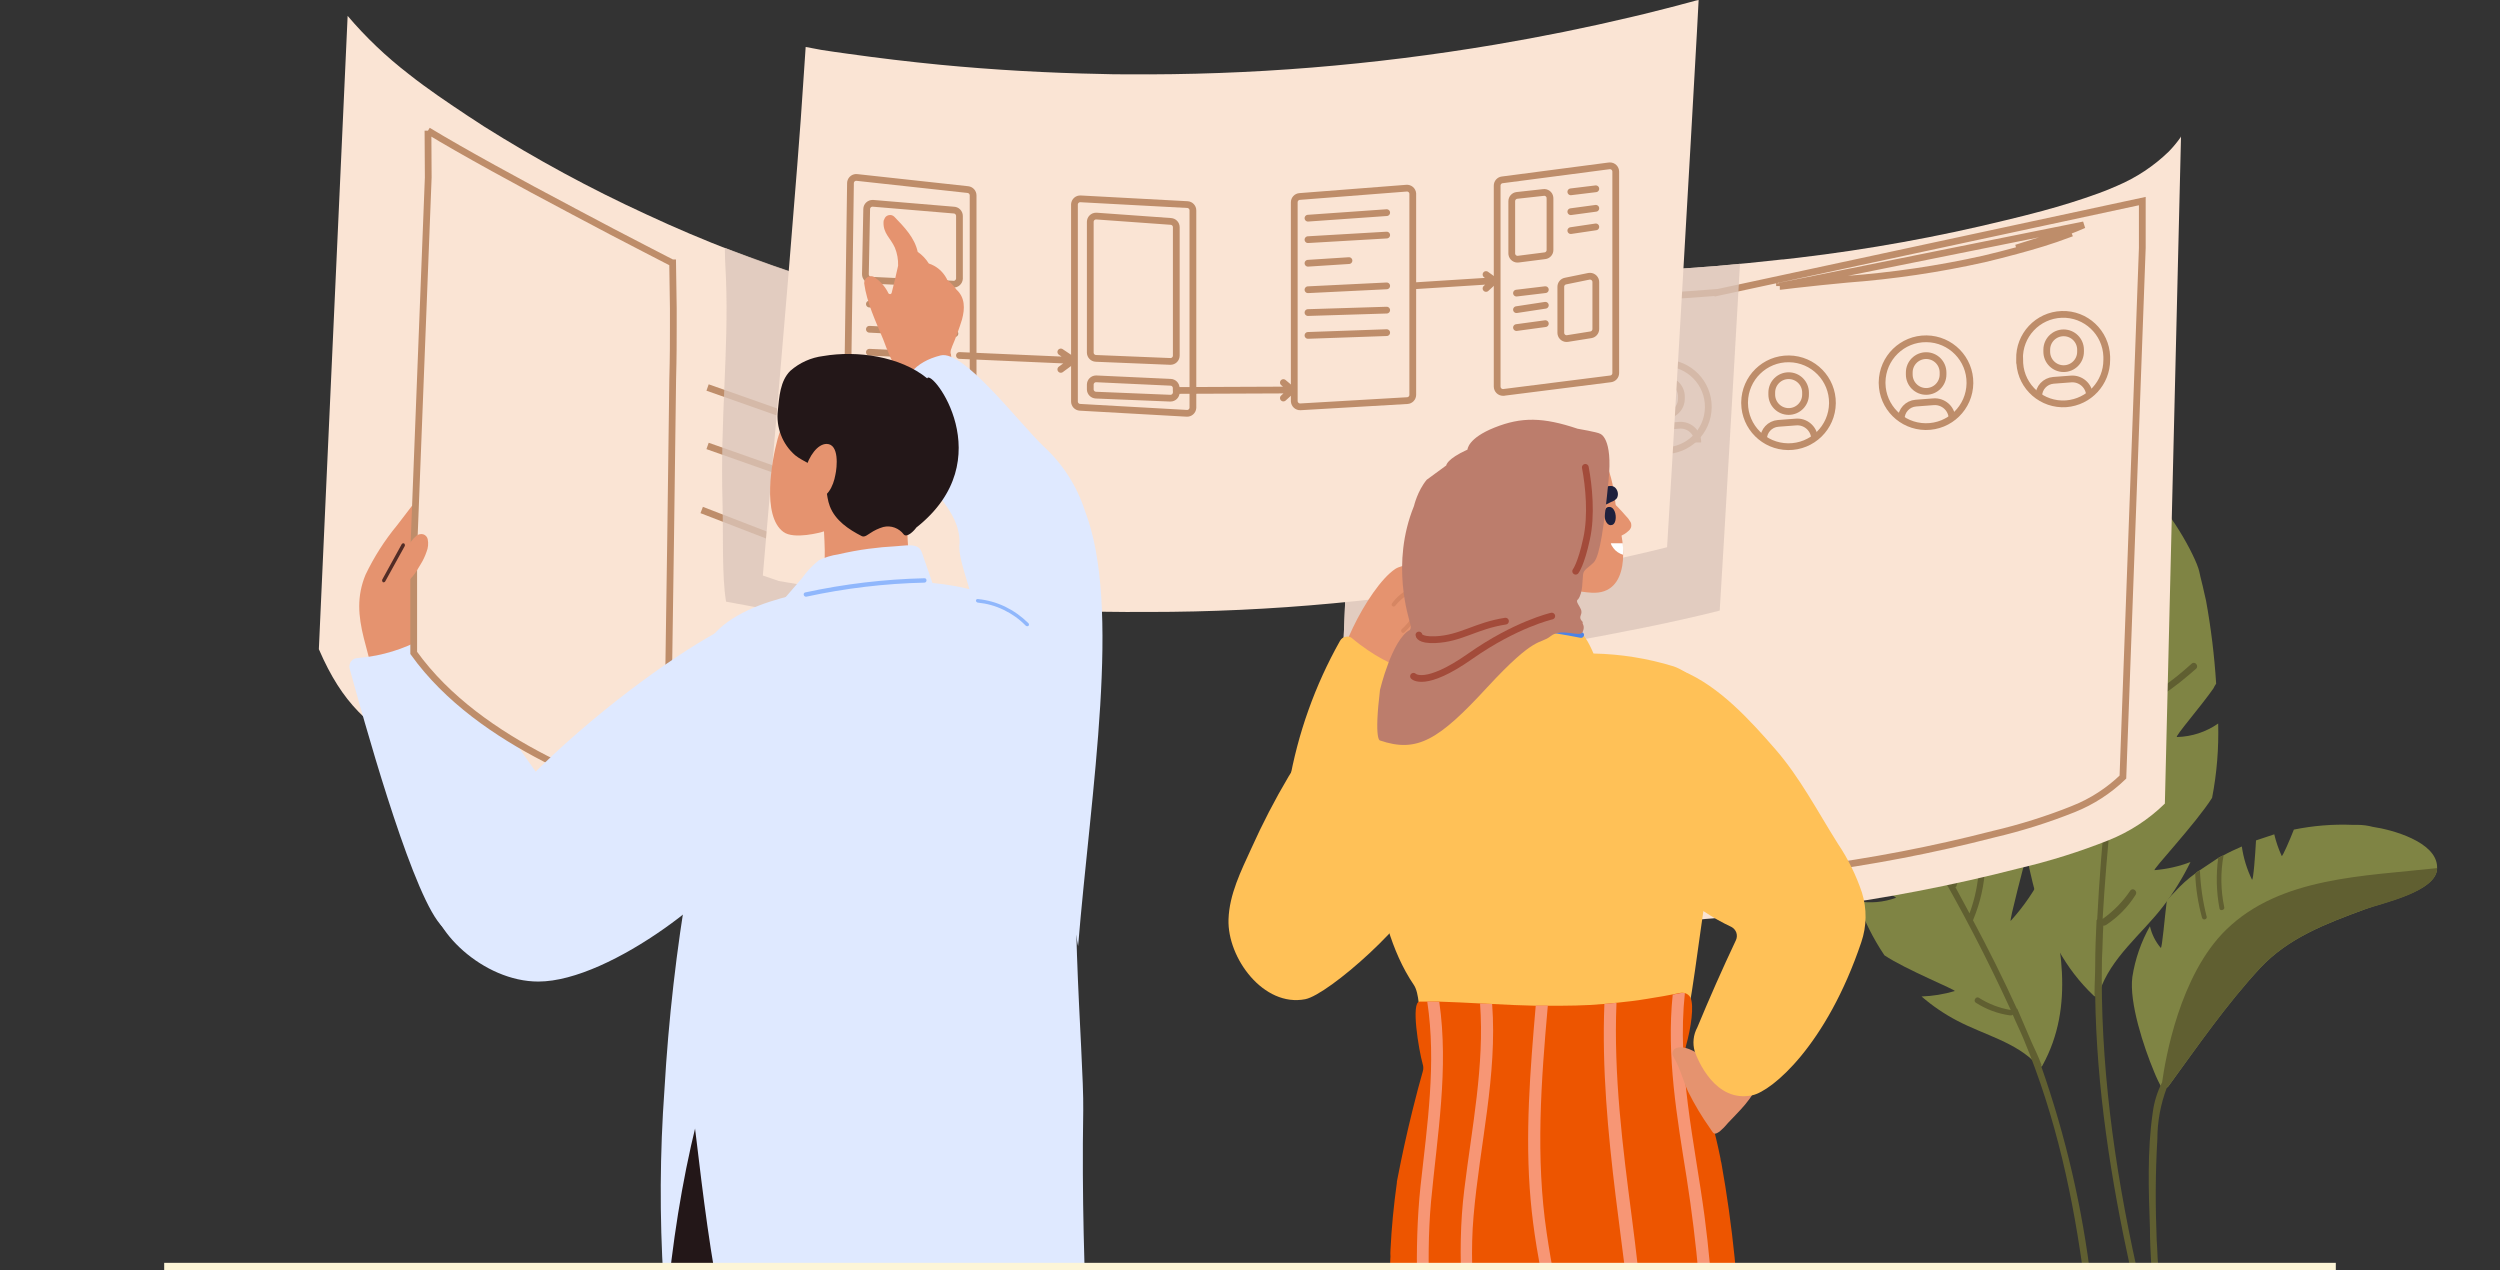 <?xml version="1.0" encoding="UTF-8"?>
<svg id="Layer_1" data-name="Layer 1" xmlns="http://www.w3.org/2000/svg" xmlns:xlink="http://www.w3.org/1999/xlink" viewBox="0 0 370 188">
  <rect x="0" y="0" width="370" height="188" fill="#333333" stroke="none"/>
  <defs>
    <style>
      .cls-1, .cls-2, .cls-3, .cls-4 {
        fill: none;
      }

      .cls-1, .cls-3, .cls-5 {
        stroke: #be8d6a;
      }

      .cls-6 {
        fill: #e5936f;
      }

      .cls-7 {
        fill: rgba(219, 197, 186, .78);
      }

      .cls-8 {
        fill: #fff;
      }

      .cls-9 {
        fill: #231718;
      }

      .cls-10 {
        fill: #44479c;
      }

      .cls-11 {
        fill: #512c26;
      }

      .cls-12 {
        fill: #d68663;
      }

      .cls-13 {
        fill: #605f31;
      }

      .cls-14 {
        clip-path: url(#clippath-1);
      }

      .cls-3, .cls-4, .cls-15 {
        stroke-linecap: round;
        stroke-linejoin: round;
      }

      .cls-16 {
        fill: #fdf5d7;
      }

      .cls-17, .cls-5 {
        fill: #fae4d4;
      }

      .cls-4 {
        stroke: #a34b3a;
      }

      .cls-18 {
        fill: #dfe9ff;
      }

      .cls-19 {
        fill: #90b7fc;
      }

      .cls-20 {
        fill: #ed5500;
      }

      .cls-21 {
        fill: #1e203d;
      }

      .cls-22 {
        fill: #ffc157;
      }

      .cls-23 {
        fill: #7f8444;
      }

      .cls-24 {
        fill: #bc7d6c;
      }

      .cls-25 {
        clip-path: url(#clippath);
      }

      .cls-26 {
        fill: #f79675;
      }

      .cls-15 {
        fill: #4b83e8;
        stroke: #4b83e8;
        stroke-width: .5px;
      }
    </style>
    <clipPath id="clippath">
      <rect class="cls-2" width="370" height="188"/>
    </clipPath>
    <clipPath id="clippath-1">
      <path class="cls-2" d="M322.73,20.32c-.52.74-1.1,1.44-1.73,2.09-2.22,2.16-4.82,3.88-7.67,5.09-.9.4-1.81.77-2.72,1.1-2.75,1-5.56,1.87-8.39,2.63-1.8.49-3.61.94-5.41,1.37-10.08,2.47-20.31,4.32-30.62,5.54l-2.29.26h-.14c-3.33.38-6.7.71-10.1,1-6.07.49-12.15.82-18.23,1h-1.62c-10.26.33-23.47.55-32.74.22v.6l-.19,4.46-.47,11.42-.73,17.48-2.6,63,3.66.13c10.32.38,26.9-.42,37.17-.84s20.57-1.22,30.79-2.56c10.16-1.31,20.23-3.25,30.15-5.81,4.51-1.05,8.93-2.44,13.23-4.15,3.1-1.24,5.93-3.08,8.32-5.42l2.39-98.75-.06.14Z"/>
    </clipPath>
  </defs>
  <g class="cls-25">
    <g>
      <path class="cls-18" d="M123.07,105.33c-1.57-7.32-7.87-8.07-12.75-7.46-.57.8-1.08,1.67-1.53,2.6-5.73,19.49-9.25,39.96-10.45,60.77-.68,9.38-.73,18.83-.15,28.22.01.3.07.59.17.86.1.27.24.51.42.7.18.2.38.34.6.43.22.08.45.1.68.08,5.11-1.04,12.66-3.41,16.45-2.89h0c.64.95,2,1.02,2.16-.51,2.47-20.31,1.08-41.03,3.48-61.39.36-3.06.58-6.14.77-9.24.26-3.8.98-8.37.15-12.18Z"/>
      <path class="cls-23" d="M322.19,109.08c2.19-.05,4.31-.75,6.1-2,.1,3.69-.2,7.38-.9,11-2.4,3.8-9,10.8-8.5,10.7,1.81-.15,3.6-.55,5.3-1.2-1.12,2.29-2.46,4.47-4,6.5-3.2,4.2-7.8,7.6-9.5,12.8,0,.11-.09.19-.2.2,0,.3-.4.5-.6.3-8.6-8.1-10.2-20.4-11.4-31.5-.1-.5-.1-1-.2-1.6,2.31,2.42,4.98,4.47,7.9,6.1.4.2-5.4-9-8.2-13.2.05-2.7.56-5.37,1.5-7.9,2-5.3,5.5-10.3,8.8-15,.1-.2.3-.4.4-.6.87,2.38,2.12,4.61,3.7,6.6.3.4-.6-6.7-1.2-10,.8-1,1.7-2.1,2.6-3.1,1.2-1.3,2.6-3.6,4.6-3.3s6.6,8.4,7.1,10.7c.2,1,.5,2,.7,3,.1.4.2.9.3,1.3.74,4.07,1.24,8.17,1.5,12.3-.15.22-.29.45-.4.7-1.8,2.6-5.8,7.2-5.4,7.2Z"/>
      <path class="cls-13" d="M314.39,105c4.2-.6,7.5-3.3,10.6-6,.5-.4-.1-1.2-.6-.8-2.9,2.6-6,5.1-9.9,5.8.9-6.3,2-12.5,3.2-18.7.1-.6-.8-.8-1-.1-1.6,8.2-3,16.5-4,24.8-2.42-3.43-4.3-7.21-5.6-11.2-.2-.6-1.1-.2-.9.4,1.37,4.22,3.39,8.21,6,11.8.1.12.24.2.4.2-.2,1.8-.4,3.6-.6,5.5-1.78-2.16-3.19-4.59-4.2-7.2-.2-.6-1.1-.2-.9.4,1.11,2.91,2.7,5.61,4.7,8q.1.1.2.1c-.6,6-1.1,12-1.4,18q0,.1-.1.2c-.1,2.2-.2,4.4-.2,6.6,0,1.4-.1,2.9-.1,4.3,0,.1,0,.3.1.3.2,13.6,2.3,27,5.2,40.3.3-.1.6-.1.9-.2-3.3-15-5.4-30.2-5.1-45.6.1-1.6.1-3.2.2-4.9.14.01.28-.02.4-.1,1.78-1.16,3.28-2.7,4.4-4.5.3-.5-.4-1.1-.8-.6-1.1,1.64-2.49,3.06-4.1,4.2.6-10.4,1.7-20.7,3.2-31h0Z"/>
      <path class="cls-23" d="M280.59,132.88c-1.82.66-3.79.83-5.7.5.99,2.83,2.33,5.51,4,8,3.1,2.1,10.8,5.2,10.4,5.3-1.59.47-3.24.74-4.9.8,1.62,1.4,3.4,2.61,5.3,3.6,4,2.1,8.8,3.2,11.8,6.5.05.06.12.09.2.1.1.2.5.3.6,0,4.9-8.9,2.6-18.6.5-27.4l-.3-1.2c-1.29,2.61-2.94,5.04-4.9,7.2-.3.3,2-8.5,3.1-12.6-.86-2.01-2.08-3.84-3.6-5.4-3.3-3.4-7.7-6-11.9-8.4-.18-.08-.35-.18-.5-.3-.05,2.12-.46,4.21-1.2,6.2-.1.4-1.5-5.3-1.9-7.9-1-.5-2-1-3.1-1.5-1.4-.6-3.2-1.9-4.9-1s-3.1,8.4-2.9,10.4c.1.8.2,1.7.3,2.5.02.37.09.74.2,1.1.6,3.3,1.4,6.6,2.3,9.8l.6.3c2,1.1,6.8,3.3,6.5,3.4Z"/>
      <path class="cls-13" d="M309.49,189.68c-1.29-10.87-3.77-21.57-7.4-31.9,0-.1.1-.2,0-.3-.4-1.1-.9-2.1-1.4-3.2-.7-1.6-1.4-3.3-2.1-4.9,0-.06-.04-.1-.1-.1h0c-2-4.4-4.2-8.8-6.5-13.1.05-.05.09-.12.1-.2,1-2.42,1.58-4.99,1.7-7.6,0-.5-.9-.5-.9,0-.12,2.32-.59,4.62-1.4,6.8l-2.1-3.9c.1,0,.2-.1.2-.3,1.15-3.48,1.72-7.13,1.7-10.8,0-.5-.9-.5-.9,0,.09,3.46-.42,6.91-1.5,10.2-3.3-5.9-6.9-11.7-10.7-17.4-.3-.4-1.1,0-.8.4,2.9,4.3,5.6,8.6,8.2,13-3.6.8-6.9-.2-10.1-1.1-.5-.2-.8.6-.3.8,3.5,1,7,2,10.8,1.1h0c4.24,7.23,8.11,14.68,11.6,22.3-1.67-.28-3.27-.89-4.7-1.8-.4-.3-.9.4-.5.7,1.54,1,3.28,1.65,5.1,1.9.2,0,.3,0,.4-.1.5,1.2,1.1,2.4,1.6,3.6,4.8,11.5,7.4,23.6,9,35.9.33.05.67.05,1,0Z"/>
      <path class="cls-23" d="M360.69,128.48c0,3.5-8.2,5.1-10.7,6.1-5.7,2.1-11.3,4.2-15.5,8.7-5,5.4-9.2,11.5-13.5,17.4-.21.34-.62.5-1,.4-.46-.8-.86-1.64-1.2-2.5-1.5-3.6-3.7-10.2-3.2-14,.41-2.64,1.29-5.18,2.6-7.5.27,1.18.81,2.28,1.6,3.2.2.2.6-4.7.9-7,.37-.46.78-.89,1.2-1.3.9-1,1.91-1.91,3-2.7.21-.2.44-.37.7-.5l2.7-1.8c.26-.15.52-.29.8-.4.9-.5,1.8-.9,2.7-1.3.24,1.7.75,3.36,1.5,4.9.2.3.5-3.9.6-5.8l2.7-.9c.26,1.1.63,2.17,1.1,3.2.1.2,1.3-2.6,1.8-3.9,2.86-.58,5.78-.82,8.7-.7h.7c.78,0,1.55.1,2.3.3,2.8.4,9.4,2.2,9.5,5.9v.2Z"/>
      <path class="cls-13" d="M329.49,137.58c-6.9,6.7-9,19.1-9.5,22.6-.73,1.44-1.21,3-1.4,4.6-.8,5.5-.6,11.4-.4,17,0,1.8.1,3.7.2,5.5.3-.1.6-.1,1-.2-.1-1.2-.1-2.3-.2-3.5-.2-5-.2-10,.1-15,0-2.6.48-5.17,1.4-7.6l.3-.3c4.3-5.9,8.6-12.1,13.5-17.4,4.2-4.5,9.8-6.6,15.5-8.7,2.6-.9,10.7-2.6,10.7-6.1-10.8,1.2-23.2,1.3-31.2,9.1Z"/>
      <path class="cls-17" d="M322.73,20.32c-.52.74-1.1,1.44-1.73,2.09-2.22,2.16-4.82,3.88-7.67,5.09-.9.4-1.81.77-2.72,1.1-2.75,1-5.56,1.87-8.39,2.63-1.8.49-3.61.94-5.41,1.37-10.08,2.47-20.31,4.32-30.62,5.54l-2.29.26h-.14c-3.33.38-6.7.71-10.1,1-6.07.49-12.15.82-18.23,1h-1.62c-10.26.33-23.47.55-32.74.22v.6l-.19,4.46-.47,11.42-.73,17.48-2.6,63,3.66.13c10.32.38,26.9-.42,37.17-.84s20.57-1.22,30.79-2.56c10.16-1.31,20.23-3.25,30.15-5.81,4.51-1.05,8.93-2.44,13.23-4.15,3.1-1.24,5.93-3.08,8.32-5.42l2.39-98.75-.06.14Z"/>
      <path class="cls-1" d="M243.85,59v-.3c0-1.38,1.12-2.5,2.5-2.5s2.5,1.12,2.5,2.5v.3c0,1.38-1.12,2.5-2.5,2.5s-2.5-1.12-2.5-2.5Z"/>
      <path class="cls-1" d="M243.76,65.48h0c0-1.23.94-2.25,2.17-2.34l2.62-.2c1.4-.1,2.62.94,2.72,2.34,0,.07,0,.13,0,.2h0"/>
      <path class="cls-1" d="M254.26,43.27c-5.5.45-11,.75-16.52.94h-1.47c-9.14.29-20.86.49-29.24.21v.12h0l-.17,4h0v1l-.43,9.46h0l-.65,15.89h0l-2.35,56.81,2.89.11h0c8.29.3,21.09-.25,30.36-.64l3.25-.13c9.28-.39,18.6-1.11,27.83-2.33h0c9.18-1.18,18.28-2.93,27.24-5.24,4.06-.95,8.04-2.2,11.91-3.75l.17.39-.17-.39c2.71-1.09,5.18-2.69,7.28-4.71l2.87-78.31v-6.94l-62.8,13.51ZM254.26,43.27h0v-.43.43ZM263.41,42.38h.13l2.08-.25c2.56-.3,5.15-.55,7.74-.8,6.81-.51,13.57-1.51,20.24-3,1.63-.39,3.27-.8,4.9-1.25,2.58-.69,5.13-1.46,7.63-2.4h0l-.16-.4M263.4,42.34l45-9.06c-.81.36-1.63.69-2.46,1M263.37,42.34v-.43.43ZM306,34.32c-2.48.93-5,1.69-7.59,2.39l7.59-2.39Z"/>
      <path class="cls-1" d="M258.2,59.68v-.14c.04-3.59,2.98-6.47,6.57-6.43,3.59.04,6.47,2.98,6.43,6.57s-2.98,6.47-6.57,6.43c-3.54-.04-6.39-2.89-6.43-6.43Z"/>
      <path class="cls-1" d="M262.22,58.4v-.3c0-1.38,1.12-2.5,2.5-2.5s2.5,1.12,2.5,2.5v.3c0,1.38-1.12,2.5-2.5,2.5s-2.5-1.12-2.5-2.5Z"/>
      <path class="cls-1" d="M261,65h0c0-1.23.95-2.25,2.17-2.34l2.62-.2c1.4-.12,2.64.92,2.76,2.32,0,.07,0,.15,0,.22h0"/>
      <path class="cls-1" d="M298.9,53.33v-.14c-.12-3.56,2.68-6.54,6.24-6.66s6.54,2.68,6.66,6.24c0,.17,0,.33,0,.5,0,3.4-2.61,6.22-6,6.49-3.55.25-6.63-2.43-6.87-5.97-.01-.15-.02-.3-.02-.46Z"/>
      <path class="cls-1" d="M302.92,52.06v-.3c0-1.38,1.12-2.5,2.5-2.5s2.5,1.12,2.5,2.5v.3c0,1.38-1.12,2.5-2.5,2.5s-2.5-1.12-2.5-2.5Z"/>
      <path class="cls-1" d="M301.73,58.63h0c0-1.22.95-2.24,2.17-2.34l2.62-.2c1.4-.1,2.63.95,2.73,2.35,0,.06,0,.12,0,.19h0"/>
      <path class="cls-1" d="M278.55,56.71v-.14c.04-3.59,2.98-6.47,6.57-6.43,3.59.04,6.47,2.98,6.43,6.57s-2.98,6.47-6.57,6.43c-3.54-.04-6.39-2.89-6.43-6.43Z"/>
      <path class="cls-1" d="M282.57,55.43v-.3c0-1.38,1.12-2.5,2.5-2.5s2.5,1.12,2.5,2.5h0v.3c0,1.38-1.12,2.5-2.5,2.5s-2.5-1.12-2.5-2.5Z"/>
      <path class="cls-1" d="M281.38,62h0c0-1.23.95-2.25,2.17-2.34l2.62-.2c1.4-.1,2.63.95,2.73,2.35,0,.06,0,.12,0,.19h0"/>
      <path class="cls-1" d="M239.83,60.28v-.14c.04-3.59,2.98-6.47,6.57-6.43,3.59.04,6.47,2.98,6.43,6.57-.04,3.59-2.98,6.47-6.57,6.43-3.54-.04-6.39-2.89-6.43-6.43Z"/>
      <g class="cls-14">
        <path class="cls-7" d="M258.72,9.48l-1.14.31h0l-.76.2-.73.2-1.75.45c-1.07.28-2.14.55-3.22.81l-1.76.42c-6.73,1.6-13.51,2.97-20.32,4.12-9,1.52-18.04,2.65-27.12,3.39-9.08.74-18.24,1.07-27.49,1-1.18,0-2.37,0-3.55-.05-8-.15-16-.6-24-1.37-4.52-.44-9.02-.98-13.51-1.61-1.36-.18-2.71-.38-4.06-.59l-2.28-.43s-.31,4.57-.39,5.77c-.31,5.18-1.22,16.54-2.23,28.83-1.52,18.31-3.29,38.66-3.72,43.63.09,0,2.27.79,2.36.81,9.07,1.58,18.2,2.75,27.38,3.52,9.18.77,18.3,1.12,27.36,1.06,9.09,0,18.16-.42,27.22-1.27,9.16-.84,18.28-2.07,27.35-3.7,7.13-1.29,15.15-2.83,22.16-4.61.11-1.19,3.81-64.93,4.42-76.29.09-1.57.17-3.13.25-4.7l-.47.1Z"/>
      </g>
      <path class="cls-13" d="M329.19,134.28c-.53-2.54-.57-5.15-.1-7.7-.3.1-.5.3-.8.4-.33,2.49-.27,5.03.2,7.5.1.4.8.2.7-.2Z"/>
      <path class="cls-13" d="M326.59,135.68c-.58-2.26-.91-4.57-1-6.9-.2.2-.5.3-.7.5.08,2.2.42,4.38,1,6.5.11.5.8.3.7-.1Z"/>
      <path class="cls-10" d="M243.72,100.84l-1.62,21.84-3.06.3.74-10-7.65.74-.74,10-3.09.28,1.62-21.83,3.06-.3-.72,9.67,7.65-.75.72-9.67,3.09-.28Z"/>
      <path class="cls-17" d="M147.51,48c-8.3-1.45-16.51-3.41-24.57-5.85l-1.72-.53c-4.24-1.33-8.43-2.79-12.58-4.38-4.41-1.69-8.74-3.53-13-5.52-8.28-3.8-16.29-8.15-24-13l-2-1.31c-.11-.06-.22-.13-.33-.21-3-2-6-4-8.86-6.27-3.29-2.54-6.31-5.41-9-8.58l-3.18,69.81-1.08,23.92c3.56,8.23,7.32,11.2,14,15.46,4.65,3,9.46,5.74,14.42,8.2,13.57,6.71,31.65,12.81,61.11,17.56,3.77.7,7.57,1.19,11.39,1.46l1.89-40.67.65-14.39,1.58-34.95c-5.23-.51.37.12-4.72-.75Z"/>
      <path class="cls-1" d="M104.72,57.35l14.65,5.17M104.72,66l14.65,5.17M103.85,75.48l15.52,6"/>
      <path class="cls-7" d="M123,42.59v-.46l-1.72-.53c-4.24-1.33-9.8-3.32-14-4.92v.14c0,1.53.11,3,.17,4.56.4,10.62-.86,20.43-.52,32.89.13,4.49-.11,11.16.53,14.78,0,0,6.85,1.25,6.87,1.27h.06s.04,0,.06,0c0,0,13.42,1.43,13.43,1.41,2.21-3.08-11.48-13.82-10.42-17.47,1.21-4.1,2.33-8.24,3.31-12.4,1.02-4.19,1.71-8.45,2.08-12.75.06-.8.1-1.61.13-2.42.05-1.36.06-2.73.02-4.1Z"/>
      <path class="cls-6" d="M62.41,78.71c.11-.63.19-1.27.28-1.9,0-.17-.11-.33-.17-.49-.25-.7-.81-1.25-1.52-1.49-.78,1-1.51,2-2.23,2.91-1.85,2.24-3.42,4.7-4.67,7.32-1.32,3.2-1.08,6.07-.26,9.37.43,1.74.94,3.46,1.36,5.21l.11.45c1.44.28,2.93,0,4.17-.8,1.24-.74,2.32-1.72,3.19-2.88-.47-1.64-.83-3.31-1.15-5l.16-.36c.51-1.11.77-2.31.76-3.53-.01-.63-.13-1.24-.35-1.83-.09-.3-.25-.57-.47-.79-.14-.13-.33-.2-.52-.2-.19,0-.38.07-.53.19h0c.13-.84.34-1.67.63-2.47.47-1.21.87-2.45,1.21-3.71Z"/>
      <path class="cls-18" d="M55.74,97c-.95.19-1.91.32-2.88.4-.18,0-.36.06-.52.15-.16.09-.29.21-.4.35-.1.15-.17.32-.2.5-.04.17-.04.36,0,.53,2,7.27,8.59,31.19,13,37.34,2.21,3.11,6.42,5.17,11.81,5.57,1.5.12,3-.15,4.37-.78,1.37-.63,1.85-19.18,2.73-20.4.23-.32-7.73-10.87-9.25-13.65-1.6-3.01-3.4-5.9-5.4-8.65-1.04-1.4-2.14-2.75-3.31-4.06-.37-.41-.68-.77-1-1.08-2.7,1.85-5.74,3.14-8.95,3.78Z"/>
      <path class="cls-5" d="M63.34,19.34c4.92,3,13.74,7.82,21.46,11.9,4,2.15,7.78,4.1,10.52,5.52l3.25,1.68.9.46h.08l.1,6.71h0v2.86c0,1.83,0,4.46-.09,7.65-.08,6.36-.19,14.93-.31,23.76-.23,16.91-.5,34.77-.64,39.85l-1.23-.44c-5.7-1.97-11.26-4.3-16.65-7-7.2-3.71-14.56-8.76-19.5-15.66v-15.14l2.15-55.22h0l-.04-6.93Z"/>
      <path class="cls-6" d="M58,86.6c.46.11.94.09,1.39-.06,1.4-.48,2.15-1.82,2.85-3,.36-.58.66-1.2.88-1.85.25-.6.31-1.26.18-1.9-.04-.17-.12-.32-.24-.45-.12-.13-.27-.22-.44-.27-.17-.04-.35-.04-.52,0-.17.03-.33.11-.47.22-.3.26-.57.55-.81.87l-.69.82c-.92,1.13-1.76,2.33-2.49,3.59-.06.09-.09.19-.09.3,0,.1.02.2.07.29,0,.12-.08.25-.11.36-.14.43.07.9.49,1.08Z"/>
      <path class="cls-11" d="M57,86.07l2.91-5.27c.02-.07.02-.14,0-.21-.02-.07-.06-.13-.11-.17-.05-.02-.12-.02-.17,0-.06,0-.12.04-.16.09l-2.9,5.27c-.03.07-.03.14,0,.21.01.07.05.13.1.18.06.02.12.02.18,0,.06-.01.12-.05.15-.11h0Z"/>
      <path class="cls-17" d="M250.93.1l-1.14.31h0l-.76.2-.73.2-1.75.45c-1.07.28-2.14.55-3.22.81l-1.76.42c-6.73,1.6-13.51,2.97-20.32,4.12-9,1.52-18.04,2.65-27.12,3.39-9.08.74-18.24,1.07-27.49,1-1.18,0-2.37,0-3.55-.05-8-.15-16-.6-24-1.37-4.52-.44-9.02-.98-13.51-1.61-1.36-.18-2.71-.38-4.06-.59l-2.28-.43s-.31,4.57-.39,5.77c-.31,5.18-1.22,16.54-2.23,28.83-1.52,18.31-3.29,38.66-3.72,43.63.09,0,2.27.79,2.36.81,9.07,1.58,18.2,2.75,27.38,3.52,9.18.77,18.3,1.12,27.36,1.06,9.09,0,18.16-.42,27.22-1.27,9.16-.84,18.28-2.07,27.35-3.7,7.13-1.29,15.15-2.83,22.16-4.61.11-1.19,3.81-64.93,4.42-76.29.09-1.57.17-3.13.25-4.7l-.47.1Z"/>
      <path class="cls-3" d="M142,52.61l16.88.74M158.88,53.35l-1.88-1.26M158.79,53.35l-1.79,1.32M128.67,45l12.66.81M128.67,48.73l12.66.64M128.67,52.13l11.59.52M141,42.05l-12.1-.58c-.46-.03-.82-.42-.82-.88l.19-9.65c0-.48.41-.86.89-.85.01,0,.03,0,.04,0l11.92,1c.49,0,.88.39.88.88,0,.01,0,.02,0,.03v9.24c-.03.48-.44.85-.92.82-.03,0-.05,0-.08,0ZM126.3,57.52l16.79,1.26c.47.04.89-.31.93-.79,0-.02,0-.05,0-.07v-29c0-.44-.33-.81-.77-.86l-16.38-1.79c-.47-.08-.91.24-.99.71,0,.05-.01.09-.01.14l-.41,29.56c.01.46.38.83.84.84Z"/>
      <path class="cls-3" d="M193.58,32.29l11.65-.82M193.58,35.47l11.65-.68M193.58,38.96l6.07-.39M193.58,42.88l11.65-.57M193.58,46.26l11.65-.36M193.58,49.64l11.65-.41M209.09,42.31v16.12c0,.46-.36.84-.82.86l-15.8.92c-.48.03-.89-.34-.92-.82,0-.01,0-.03,0-.04v-29.41c0-.45.35-.83.8-.86l15.81-1.23c.47-.04.89.31.93.79,0,.02,0,.05,0,.07v13.6ZM209.09,42.31l12.1-.77M221.19,41.54l-1.26-.91M221.19,41.54l-1.26,1.15"/>
      <path class="cls-3" d="M232.48,28.39l3.7-.45M232.48,31.33l3.7-.5M232.48,34.13l3.7-.55M228.71,42.87l-4.27.51M228.71,45.18l-4.27.65M228.71,47.9l-4.27.58M236.18,41.74v6.95c0,.43-.31.79-.73.86l-3.45.55c-.47.08-.91-.24-.99-.71,0-.05-.01-.09-.01-.14v-6.81c0-.41.29-.76.69-.84l3.47-.71c.47-.08.92.23,1.01.71,0,.05.01.1.01.14ZM229.4,29.35v7.65c0,.43-.32.8-.75.85l-3.91.5c-.47.08-.91-.24-.99-.71,0-.05-.01-.09-.01-.14v-7.72c0-.44.33-.81.77-.86l3.91-.43c.47-.07.91.26.97.73,0,.04,0,.09,0,.13ZM222.57,58.07l15.81-2c.43-.06.75-.42.75-.86v-29.81c0-.47-.38-.86-.86-.86-.05,0-.09,0-.14.01l-15.8,2.07c-.43.05-.75.42-.75.85v29.74c0,.48.39.87.87.87.04,0,.08,0,.12,0h0Z"/>
      <path class="cls-3" d="M174.09,57.79v.28c0,.47-.38.86-.86.86-.01,0-.03,0-.04,0l-11-.45c-.46-.02-.83-.4-.83-.86v-.69c0-.47.38-.86.86-.86.01,0,.03,0,.04,0l11,.51c.46.02.82.4.82.86v.35ZM174.09,57.79l17.16-.07M191.25,57.72l-1.31-1.1M191.25,57.72l-1.31,1.19M174.09,33.63v19c0,.47-.38.86-.86.86-.01,0-.03,0-.04,0l-11-.45c-.46-.02-.83-.4-.83-.86v-19.34c0-.47.38-.86.86-.86.02,0,.04,0,.06,0l11,.79c.46.03.81.4.81.86ZM159.83,60.28l15.81.89c.47.03.88-.33.91-.81,0-.02,0-.03,0-.05v-29.17c0-.46-.36-.84-.82-.86l-15.8-.85c-.47-.03-.87.32-.91.79,0,.02,0,.05,0,.07v29.13c0,.46.35.83.81.86Z"/>
      <path class="cls-6" d="M211.82,83.79c-2.15-.39-4.25-.27-5.33.42-4.13,2.77-10,15.07-7.67,15.93,1.49.55,5.55,1.58,6.9.36.21-.22.39-.46.53-.73.86-1.52,2.22-5.55,3.92-6.24,2.95.25,6.23-.68,7.83-3.27,2.02-3.26-2.16-5.73-6.18-6.47Z"/>
      <path class="cls-12" d="M208.97,87c-1.19.46-2.21,1.26-2.95,2.3-.04.06-.06.14-.05.21,0,.08.04.16.11.2.06.05.13.07.21.06.08,0,.15-.05.2-.11.53-.66,1.16-1.22,1.88-1.66.2-.16.43-.28.68-.34.25-.07.51-.09.76-.06.4-.04.59.19.57.69-.07.28-.15.56-.25.83-.56,1.53-1.47,2.9-2.67,4-.28.25.08.73.37.49.88-.81,1.63-1.76,2.21-2.81.36-.71,1.28-2.29.93-3.14s-1.35-.82-2-.66Z"/>
      <path class="cls-22" d="M202.49,96.26c-.8-.54-1.58-1.12-2.32-1.75-.13-.13-.29-.22-.47-.27-.17-.04-.36-.04-.53,0-.18.03-.35.1-.5.2-.14.11-.26.25-.35.41-3.7,6.57-6.25,13.72-7.54,21.15-.63,3.76.87,8.2,4.39,12.3,1.97,2.35,5.03,3.49,8.06,3,.38-.06,4.43-11.69,5.32-14.73,1-3.23,1.77-6.54,2.3-9.88.26-1.72.45-3.46.55-5.21,0-.55.07-1,.08-1.45-3.22-.64-6.28-1.92-8.99-3.77Z"/>
      <path class="cls-22" d="M209.7,99.72c-.13-.31-.35-.58-.63-.76-.3-.19-.65-.28-1-.25-.22-.08-.46-.12-.69-.1-.23.03-.46.1-.66.22-6.8,3.73-12,9.49-16,16.08-2.04,3.44-3.88,7-5.52,10.65-1.52,3.33-3.27,6.8-3.38,10.53-.18,5.71,5.2,13,11.36,11.79,3.41-.67,16-11.69,18-17.51,3.61-9.52,2.65-21.31-1.48-30.65Z"/>
      <path class="cls-22" d="M249.1,153.05c1.05-2.66,2.56-15.91,3.28-19.91s2.68-7.45,4.5-11.15c1.82-3.44,3.16-7.11,4-10.91-1.16-2.55-9.22-11.13-13.19-12.46-3.84-1.18-7.83-1.82-11.85-1.9-.7-1.61-1.54-3.28-3-4-2-.93-11.94-.74-14.07.29-1.79.85-2.38,2.71-2.89,4.52-4.11.66-8.13,1.78-12,3.33-1.96.97-3.56,2.54-4.57,4.49,2.87,1.4,2.29,11.8,2.49,13.81.33,3.13.81,6.23,1.46,9.31,1.23,6,2.51,12.18,6,17.32,1.55,2.31.15,10.84,2.49,10.15,2.83-.83,16.89-3.57,19.8-3.27,5.17.55,9.93,1.51,15.15.75.26,0,2.06-.29,2.4-.37Z"/>
      <path class="cls-20" d="M257.83,212c0,5.87-.09,12.57-.26,19.64v.94c-.15,6-.35,12.24-.59,18.5v.54c-.16,3.92-.35,7.84-.56,11.68v.76c-.11,2.15-.24,4.26-.37,6.35.02.2.02.4,0,.6-.13,2.07-.26,4.1-.41,6.09v.52c-.36,4.88-.75,9.49-1.2,13.69-.04.26-.16.5-.33.69-.17.2-.4.34-.65.41-.38.14-.75.28-1.13.4-.59.2-1.19.37-1.78.52-1.96.49-3.98.77-6,.83h-1.85c-1.97-.05-3.94-.27-5.88-.64-.65-.12-1.25-.25-1.79-.37l-1.19-.28c-.5-.06-.97-.29-1.33-.64-.36-.35-.6-.82-.68-1.32-2.54-14.85-1.86-42.26-1.79-49.2,0-.05-.04-.09-.09-.09-.02,0-.05,0-.07,0,0,.02,0,.04,0,.06-1.31,10.72-2.22,24.89-3.88,37.06-.09.67-.19,1.33-.28,2-.23,1.59-.47,3.11-.73,4.57l-.23,1.28c-.23,1.23-.47,2.4-.72,3.53-.08.31-.23.61-.43.86-.2.28-.47.51-.78.66-.36.17-.72.32-1.1.44-2.15.67-4.37,1.1-6.61,1.28l-.6.06h-.25c-.59.05-1.19.09-1.79.12l-2.42.09h-3.44c-1,0-1.88-.08-2.44-.13-.55-.05-1-.46-1.12-1-1.39-8.08-1.59-21-1.35-31.87v-.63c0-1,.05-2,.09-3v-1c.16-4.47.38-8.3.59-10.91.24-2.78.5-5.56.78-8.34,0-.28.05-.55.08-.83.16-1.64.33-3.28.5-4.91l.12-1c.49-4.55,1.03-9.09,1.62-13.62.57-4.33.82-8.69.75-13.06,0-2.63-.23-5.25-.37-7.88v-.66c-.09-1.61-.16-3.23-.16-4.85,0-1.35,0-2.69.08-4-.02-.31-.02-.61,0-.92.16-3.36.49-6.7.95-10v-.13l.13-.67c.56-2.89,1.3-6.35,2.15-9.77.06-.28.13-.56.21-.83.42-1.71.87-3.39,1.33-5,.12-.37.12-.76,0-1.13-.59-2.11-1.78-9.26-.44-9.25h2.96c2,.07,4,.16,6,.27l1.79.08c2.15.12,4.29.21,6.49.26h1.78c2.67,0,5.42,0,8.33-.27.6-.05,1.19-.1,1.79-.17,1.47-.14,3-.33,4.57-.59l.83-.14c.93-.14,1.88-.31,2.85-.5l1.09-.22c.23-.05.48-.05.71,0,.18.04.35.13.5.24.15.11.27.25.36.41.6,1.19.1,4.51-.65,7.2-.12.43-.12.88,0,1.3.05.17.11.33.2.48l.08.15c1.4,2.67,2.5,5.48,3.3,8.38.05.2.11.4.17.6.5,1.82.96,3.75,1.37,5.78,0,.21.08.4.12.6,1.67,9.31,2.62,18.73,2.86,28.19v1.19c.15,3.6.21,7.11.21,10.52Z"/>
      <path class="cls-26" d="M253.71,237.36c-.4,18.5-.92,37-1.55,55.49-.6.2-1.19.38-1.79.53.36-10.21.69-20.41,1-30.62.54-19.64,1.34-39.35.86-59-.21-9.87-1.08-19.71-2.61-29.46-1.43-9-3-18-2.06-27.09l1.09-.22c.23-.06.48-.06.71,0-1.19,11.13,1.44,22,2.91,33,2.49,19.01,1.84,38.28,1.44,57.37Z"/>
      <path class="cls-6" d="M259.67,158.67c-.96-2.38-2.43-4.53-4.31-6.28.14-.92-1.39-1.27-1.78-.27-.54,1.39-1.21,2.73-2,4-3.18-2.14-4.56-.75-3.9.32,1,1.62,1.37,3.44,2.17,5.14.93,1.87,2,3.66,3.2,5.36.6.88.6,1.1,1.46.52.45-.38.87-.81,1.24-1.27,1.35-1.47,4-3.84,4.33-6-.09-.52-.22-1.03-.41-1.52Z"/>
      <path class="cls-22" d="M275.57,132.11c-.86-2.57-2.06-5.01-3.57-7.25-3-4.76-5.6-9.79-9.27-14s-8.26-9.3-13.69-11.55c-.24-.09-5.66,4.62-6.21,7.87-.79,4.59-.29,9.4.38,14,.48,4.19,2.41,8.09,5.47,11,2.26,2.02,4.81,3.71,7.56,5,.34.18.61.48.74.85.12.37.1.78-.07,1.13-2,4.24-3.9,8.53-5.7,12.88-.6,1.09-.74,2.38-.39,3.57.45,1.28,3.05,7.65,8.52,6.49,2.93-.62,11-7.42,16.13-22.65.81-2.37.85-4.94.1-7.34Z"/>
      <path class="cls-26" d="M236.7,293.56c-.64-.11-1.24-.25-1.78-.36v-29.2c0-19.64-.4-39.36-3.57-58.77-1.5-9.24-4-18.33-4.82-27.67-.85-9.58-.06-19.19.76-28.74h1.79c-1,11.2-1.83,22.49-.17,33.66,1.39,9.52,3.81,18.94,5.09,28.52,1.25,9.38,1.92,18.82,2.28,28.27.72,18.09.47,36.2.42,54.29Z"/>
      <path class="cls-26" d="M244.37,294.21h-1.78c.35-9.87.69-19.74.9-29.61.42-19.76.35-39.56-1.11-59.29-1.39-18.86-5.68-37.77-4.93-56.73l1.79-.16c-.44,10.71.91,21.3,2.29,31.9,4.95,37.86,4.17,75.84,2.84,113.89Z"/>
      <path class="cls-26" d="M212.1,206.71c.18,9.8-1.09,19.54-2.13,29.26-2.05,19.17-2.63,38.48-1.73,57.74h-1.78c-.49-10.5-.55-21-.18-31.49.36-9.73,1.15-19.43,2.21-29.1s2.12-19.44,1.74-29.25c-.36-9.52-1-18.78,0-28.26,1-9.12,2.38-18.28,1-27.39l1.78.05c1.43,9.88-.29,19.71-1.22,29.58-.87,9.64.13,19.15.31,28.86Z"/>
      <path class="cls-26" d="M219.54,209.25c.5,9.78-1.07,19.46-2.21,29.16-2.15,18.28-3.23,36.68-3.22,55.09l-1.79.13c0-9.73.3-19.46.89-29.17.63-10.06,1.57-20.08,2.83-30.06,1.19-9.71,2.27-19.29,1.44-29.08s-2-19.39-.76-29.29c1.11-9.16,3-18.26,2.33-27.52l1.79.09c.78,10.56-1.85,20.89-2.75,31.37-.86,9.83.95,19.47,1.45,29.28Z"/>
      <path class="cls-9" d="M151.27,248.43c-1.37-7.46-1.78-16.9-2.57-24.44s-.9-15-1.26-22.44c-.22-7.04-1.17-14.04-2.84-20.88.03-.03.05-.06.06-.1,0-.04,0-.08,0-.12l-.28-3.94c.07-.01.13-.05.18-.1.05-.05.08-.11.09-.18.03-.06.03-.14,0-.2-.02-.06-.07-.12-.13-.15-3.23-2.36-7.64-1.07-11.05.21-3.72,1.31-7.08,3.48-9.8,6.33-2.71,3.1-4.34,6.99-4.67,11.09-.57,5.32-.26,10.76-.28,16.11,0,11.16-.16,22.32-.08,33.48.09,11.83,3.84,23.29,8.6,34,2.24,5.19,4.91,10.18,8,14.91.83,1.27,4.65,7.74,5.87,7.91.45.02.89-.11,1.26-.36l9-4.87c.94-.51,7.15-3.07,7.1-4.19-.65-14.84-4.55-27.5-7.2-42.07Z"/>
      <path class="cls-9" d="M131.53,207.81c4.21-9.72,6-20.31,5.24-30.87,0-.07-.03-.13-.07-.18-.04-.05-.1-.09-.16-.11-3-6.06-7.41-11.55-13.56-14.59-6.16-3.12-13.47-2.97-19.49.41-.39.21,0,.85.42.47-4.78,17.64-6.19,35.95-6.39,54.16-.2,18.92.23,38,1.23,56.83.28,5.49,2,22.4,3,30.38.02.48.22.94.55,1.3.32.36.77.59,1.25.65,2.88.07,5.77-.1,8.62-.52,1.44-.14,6.66-.09,7.47-1.71s2.57-27.34,4.29-37.24c1.66-9.57,3.69-38.89,3.76-43.91.06-5.48,1.73-10.11,3.84-15.07Z"/>
      <path class="cls-6" d="M129.54,41.12c.83.58,1.5,1.36,1.94,2.27.05.1.16.15.27.14.05,0,.1-.03.14-.07.04-.03.07-.08.08-.13.35-1.35.66-2.7.95-4,.03-.92-.13-1.83-.48-2.68-.65-1.44-1.73-2.08-1.68-3.76-.01-.16.03-.32.12-.45.09-.3.33-.52.63-.59.15-.04.31-.04.46,0,.15.04.29.13.4.24,1.47,1.52,3,3.1,3.45,5.19.66.45,1.22,1.04,1.64,1.72,1.14.37,2.08,1.17,2.64,2.23.03.06.06.13.09.2.52.4.98.88,1.35,1.42,1.29,1.17,1.29,2.79.83,4.46-.42,1.36-.91,2.69-1.47,4-.03.13-.08.26-.14.38-.17.54-.06,1.13.29,1.58.92,1.15,2.51,3.15,2.63,3.83.27,1.65-6.81,4.14-8.33,2.12-1.93-2.78-3.49-5.81-4.64-9-1.1-2.63-2.43-5.45-2.81-8.28-.01-.19.03-.38.12-.55.1-.17.24-.3.41-.39.17-.09.37-.13.57-.11.2.02.39.1.54.23Z"/>
      <path class="cls-6" d="M137.29,56.46c-.53-.56-1.16-1.03-1.84-1.39-8.23-4.28-18,1.24-20.38,9.95-.82,3.09-2.38,11.33.88,13.71,1.56,1.15,5.58.07,6-.09.22,4,.3,6.89-1.34,10.67-.36.85,0,1.83.83,2.23.27.12.56.18.85.16,1.49.85,3.12.16,4.76-.44,2.35-.86,4.63-1.92,6.8-3.16.3-.16.53-.42.66-.74.12-.32.12-.68,0-1,.2-.29.28-.65.22-1-.35-3.62-.52-7.25-.54-10.88l.14-.11c2.75-2.53,5-5.15,5.36-9.08.31-3.11-.27-6.62-2.4-8.83Z"/>
      <path class="cls-18" d="M138.16,86.74c-.49-1.43-1-2.85-1.48-4.27-.2-.56-.32-1.22-.89-1.53-.8-.44-2.31-.14-3.17-.1-1.36.07-2.72.2-4.07.38-1.52.2-3,.48-4.51.83-.99.14-1.95.44-2.85.87-.95.76-1.79,1.65-2.49,2.65-1,1.16-2,2.31-3,3.47-.03.03-.05.07-.07.11-.06.03-.12.07-.15.13-.02.07-.02.13,0,.2.02.07.05.12.1.17.06.04.12.06.19.06,2.17.19,4.34.28,6.52.25,1.91-.13,3.81-.35,5.69-.68l6.17-.93c1.2-.18,3.21-.07,3.86-1.26.03,0,.07,0,.1,0,.02-.03.04-.06.06-.09,0-.03,0-.07,0-.1.02-.05.01-.11-.01-.16Z"/>
      <path class="cls-18" d="M160.32,113c0-13-10.73-22.79-12.12-23.8-4.9-3.56-18.79-4.05-27.6-1.89-4.34,1-9.22,2.09-12.91,4.74-3.29,2.36-4.93,5.91-5.63,9.81-1.84,10.12-.91,51.79.48,62.5,1.33,10.25,4.15,39.7,9.07,40.09,3.16.25,48.6,11.95,49.91,8.18.41-1.15-1.63-22.65-1.2-48.27.12-8.68-2.59-35.46,0-51.36Z"/>
      <path class="cls-18" d="M139.22,52.6c3.41-.83,11.39,9.76,15.22,13.45,2.83,2.59,4.94,5.87,6.12,9.52,5.49,14.16.9,41.39-1,64.44-.05.13-4.66-28.53-7.71-31.36l-4.74-4.44c-1.46-1.37-3.41-2.68-4.53-4.35-1.64-2.4.48-4.84,1.49-7.09,1.21-2.67-2.54-9.52-2.05-12.42,0-2.47-1.07-4.38-2.79-6.6-3.05-4.21-5.21-8.99-6.35-14.06.67-3.8,2.5-6.13,6.34-7.09Z"/>
      <path class="cls-19" d="M144.75,88.66c1.39.14,2.74.52,4,1.12,1.28.62,2.44,1.45,3.45,2.45.06.05.09.13.09.21.01.07-.02.14-.08.18-.05.05-.13.07-.2.06-.08,0-.16-.04-.22-.1-.94-.96-2.04-1.74-3.25-2.32-1.19-.58-2.48-.94-3.8-1.07-.08,0-.15-.04-.21-.1-.05-.05-.09-.12-.09-.19,0-.07.03-.14.08-.19.06-.05.15-.07.23-.05Z"/>
      <path class="cls-18" d="M108.92,94.55c-.12-.31-.34-.58-.62-.76-.3-.19-.65-.28-1-.25-.22-.09-.46-.12-.69-.1-.23.02-.46.1-.66.22-6.8,3.73-18.37,12.13-27.57,21.44-3.38,3.42-6.64,2.91-8.28,6.56-1.52,3.33-6.27,6.53-6.38,10.25-.18,5.71,7.83,13.36,15.95,13.36,10.77,0,28.72-14.25,30.73-20.08,3.6-9.51,2.66-21.3-1.48-30.64Z"/>
      <path class="cls-9" d="M137.23,56c-4-3.28-10.42-4.16-15.37-3.31-1.82.22-3.53.99-4.9,2.2-1.51,1.51-1.63,3.86-1.84,5.87-.14,1.23.02,2.48.47,3.63.44,1.16,1.17,2.19,2.11,3,1.06.87,3,1.5,3.74,2.61,1,1.43.77,3.35,1.37,4.91.81,2.13,2.79,3.44,4.72,4.43.44.23.92-.24,1.27-.44.59-.4,1.25-.71,1.94-.91.55-.13,1.14-.1,1.67.1.53.2,1,.54,1.34,1,.49.59,1.65-.67,1.85-1,12.79-10.08,2.2-23.67,1.63-22.09Z"/>
      <path class="cls-19" d="M136.83,85.58c-5.94.14-11.85.84-17.66,2.1-.39.09-.23.7.17.63,5.75-1.25,11.61-1.95,17.49-2.08.39-.03.39-.66,0-.65Z"/>
      <path class="cls-6" d="M122.35,65.7c-2.74,0-5,7.28-2,8,2.07.45,3-1.83,3.28-3.4.26-1.14.6-4.57-1.28-4.6Z"/>
      <g>
        <path class="cls-6" d="M237.94,73.72c-.06,1.2-.06,2.34.06,3.54,0,.23.06.51.06.74s.06.46.11.69c.06.4.4.69.74.74.4.06.8,0,1.2-.23.4-.17.74-.46,1.09-.8.11-.17.23-.34.23-.57,0-.17,0-.4-.11-.57s-.23-.34-.34-.51l-.51-.57c-.63-.74-1.31-1.43-2.06-2.12-.11-.17-.23-.34-.34-.46,0,0-.11.06-.11.11Z"/>
        <path class="cls-6" d="M217.99,71.14c.17-1.77.91-3.49,2.12-4.86,2.69-2.97,7.26-4.17,10.98-3.26.63.17,1.26.4,1.89.69,4.63,2.23,5.72,6.69,6.17,11.32.06.4.06.91.06,1.37.06.11.06.23.11.34,1.37,3.72,1.94,11.32-3.77,10.98-3.94-.23-6.06-1.77-8.69-2.86-3.43-1.43-6.46-3.94-7.95-7.37-.86-2-1.2-4.17-.91-6.35Z"/>
        <path class="cls-6" d="M232.58,81.12s-.86,5.89-1.37,9.49c0,0-.4,2.52-4.17,2-3.54-.46-3.32-3.66-3.32-3.66l1.03-8.86,7.83,1.03Z"/>
        <path class="cls-21" d="M238.4,77.72c.29,0,.57-.17.69-.74.17-.8-.17-2.12-1.09-1.94s-.63,2.69.4,2.69Z"/>
        <path class="cls-21" d="M236.05,75.03c.4.11.8.06,1.14-.11l1.26-.63c.34-.11.63-.29.86-.57.23-.46.17-.97-.11-1.37-.4-.57-.97-.46-1.6-.29-.91.23-1.94,1.03-2.06,2.06,0,.34.17.74.51.91Z"/>
        <path class="cls-21" d="M228.35,87.63c.51.29,1.09.51,1.6.74.11.06.17,0,.23-.06s0-.17-.06-.23h0c-.57-.23-1.09-.51-1.66-.74-.11-.06-.17,0-.23.06h0c0,.06,0,.17.11.23h0Z"/>
        <path class="cls-15" d="M218.51,92.66c4-.06,8,.23,11.95.86,1.14.17,2.29.4,3.49.63.23.06.34-.29.11-.34-4-.8-8.06-1.31-12.18-1.43-1.09-.06-2.23-.06-3.32-.06-.11,0-.17.06-.17.17-.06.06,0,.17.11.17h0Z"/>
        <path class="cls-8" d="M240.17,80.4h-1.77c.06.29.23.51.4.74.34.46.86.8,1.43.97,0-.51,0-1.14-.06-1.71Z"/>
        <path class="cls-24" d="M214.05,68.88s0-.91,3.14-2.34c0,0,0-1.66,4-3.26s7.2-1.54,12.29.17c0,0,2.97.51,3.32.74,0,0,1.94.51,1.26,6.97-.63,6.46-1.26,11.09-2.17,12.06-.91.91-1.49,1.03-1.6,1.83-.11.8,0,2.69-.74,3.66,0,0-.34.11,0,.69.34.63.69.97.4,1.66-.29.69.4.91.29,1.09s.4.46,0,1.37-3.09-.69-4.74.63c-1.66,1.31-2.12-.29-9.37,7.55-7.2,7.83-10.4,9.77-15.89,7.89,0,0-.91.06,0-7.49,0,0,1.77-7.43,4.4-8.86,0,0,.29-.17.06-.97-.17-.8-2.92-8.8.57-17.38,0,0,.51-2.23,1.89-3.89"/>
        <path class="cls-4" d="M209.2,100.09s1.66,1.77,8.4-2.97c6.75-4.74,12.06-5.94,12.06-5.94"/>
        <path class="cls-4" d="M210,93.98s0,.8,2.46.69c3.77-.17,5.94-2.06,10.35-2.74"/>
        <path class="cls-4" d="M234.63,69.17c.51,2.69.97,7.09.17,10.63-.8,3.72-1.6,4.74-1.6,4.74"/>
      </g>
    </g>
  </g>
  <rect class="cls-16" x="24.3" y="186.9" width="321.4" height="1.1"/>
</svg>